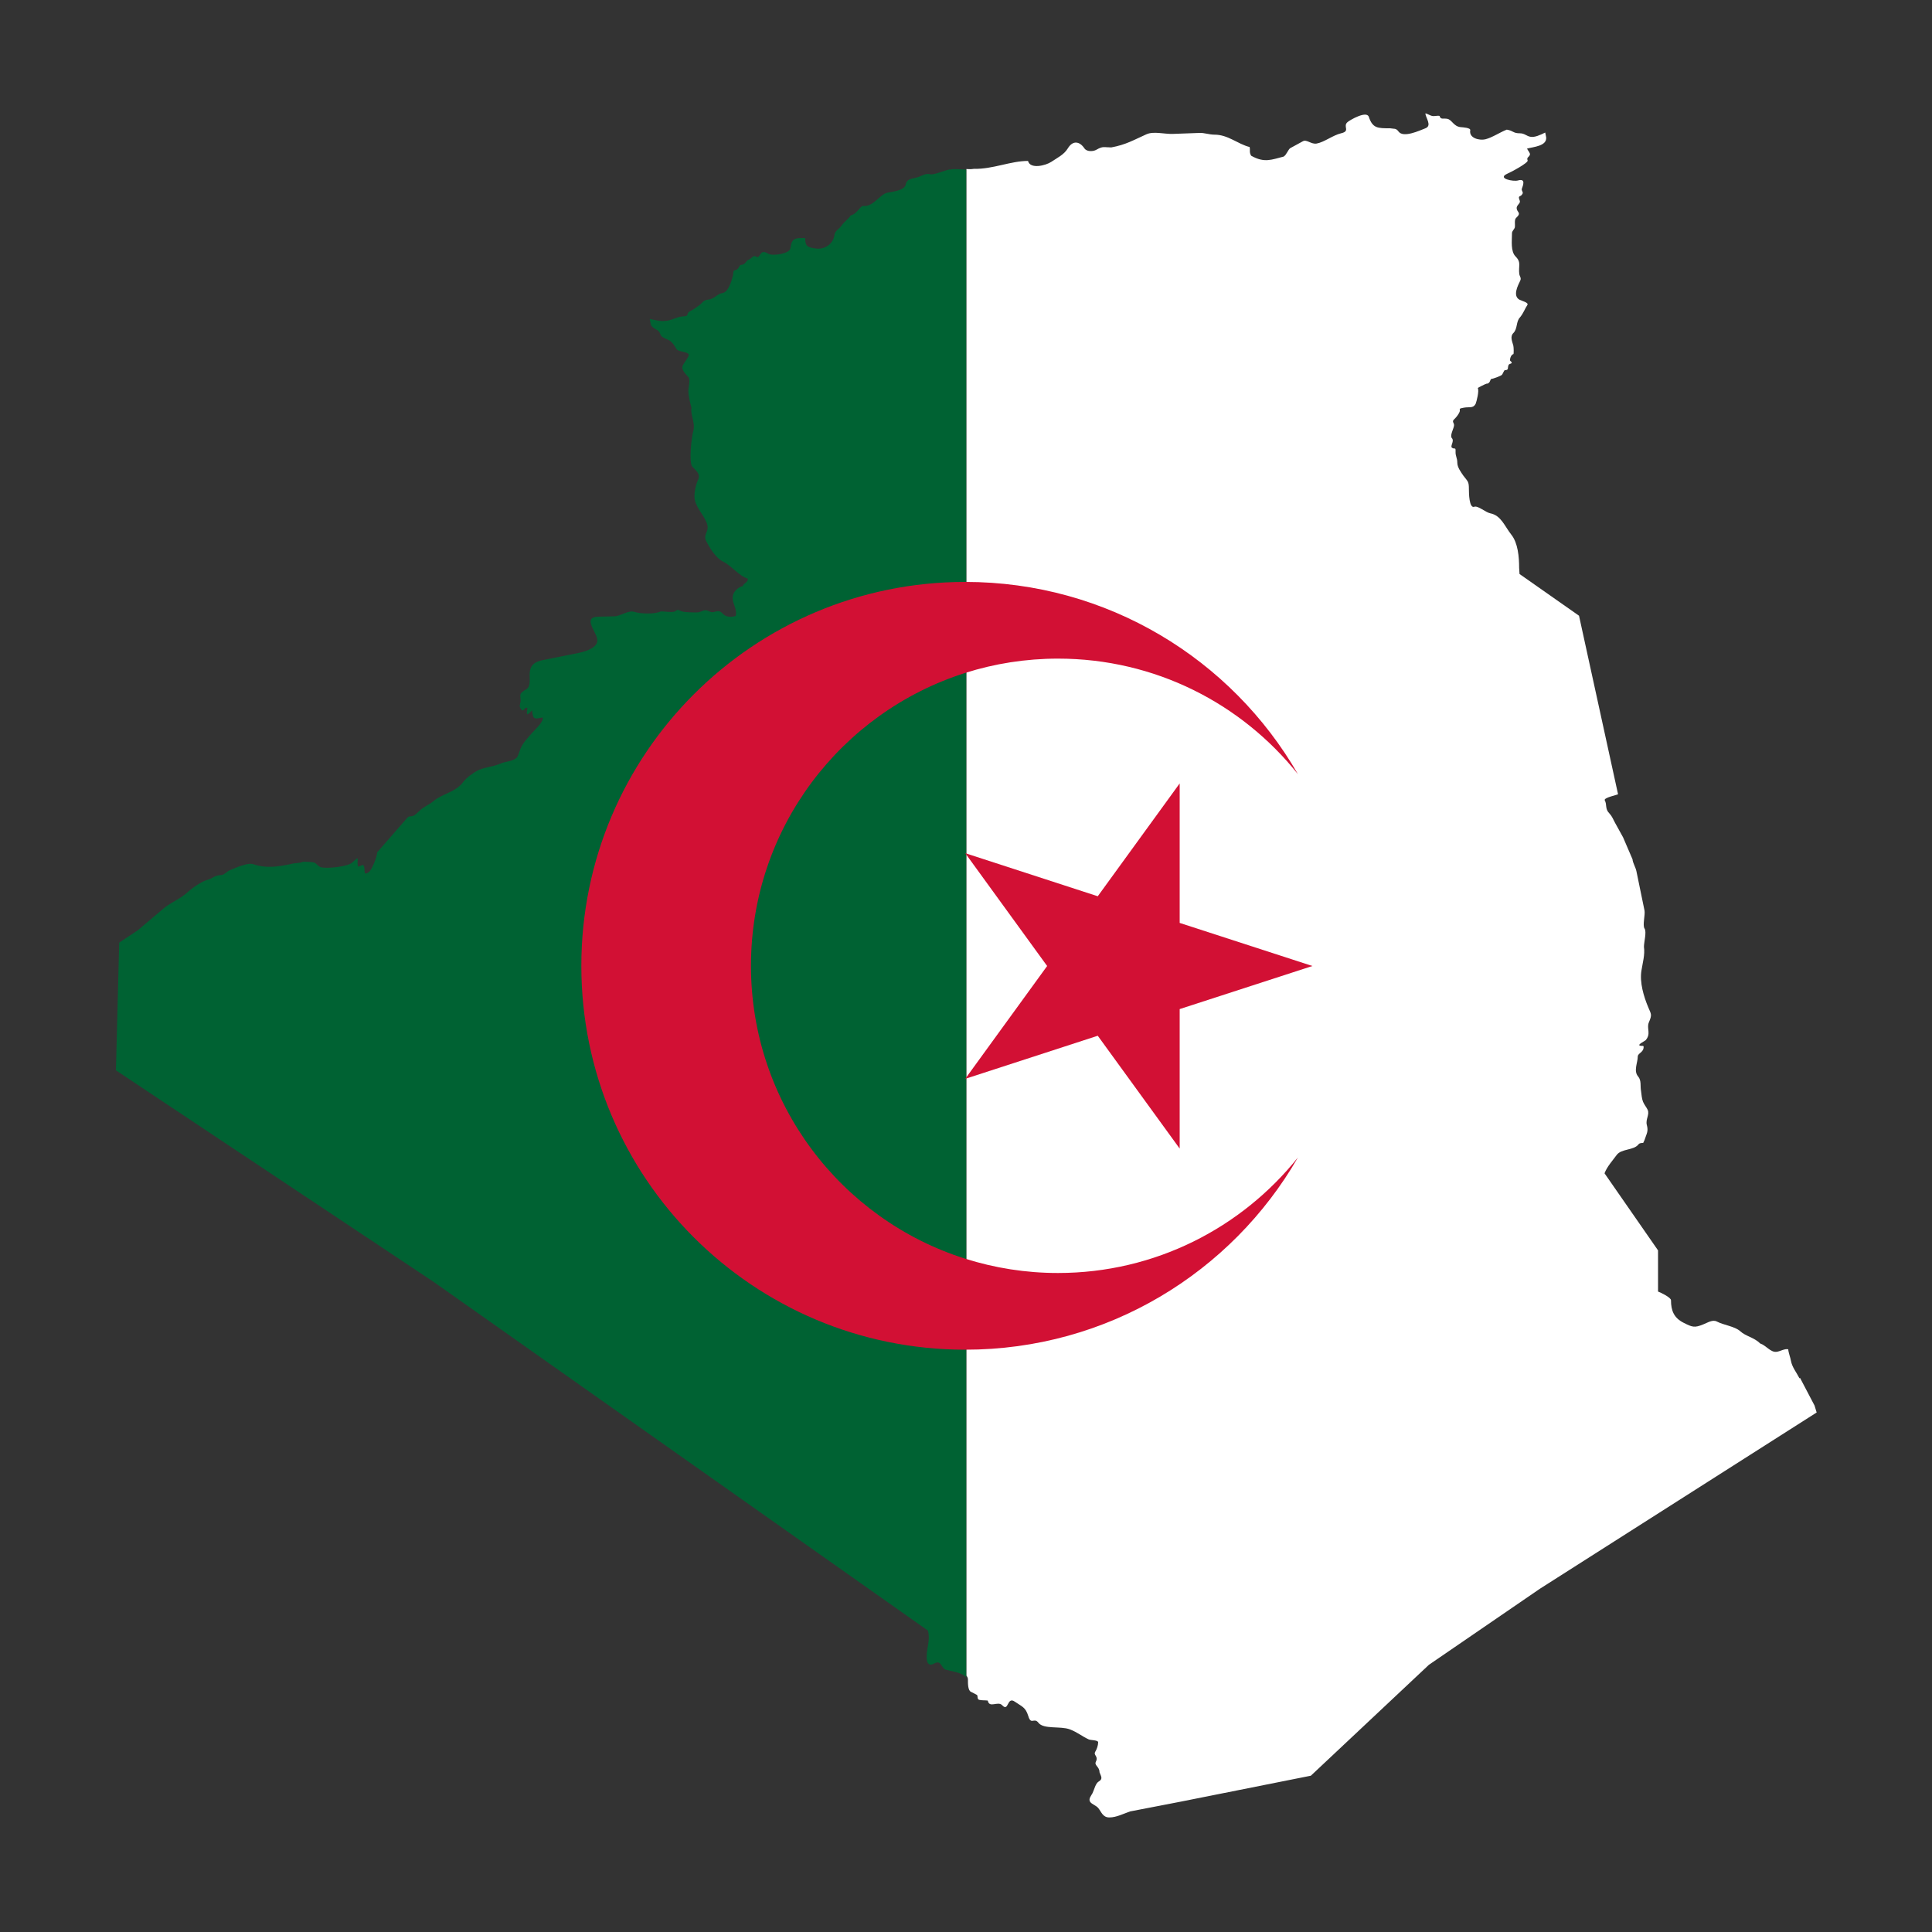 <?xml version="1.0" encoding="UTF-8"?>
<svg id="Calque_1" data-name="Calque 1" xmlns="http://www.w3.org/2000/svg" viewBox="0 0 100 100">
  <rect x="0" y="0" width="100" height="100" fill="#333333" stroke="none"/>
  <defs>
    <style>
      .cls-1 {
        fill: none;
      }

      .cls-1, .cls-2, .cls-3, .cls-4 {
        stroke-width: 0px;
      }

      .cls-2 {
        fill: #006233;
      }

      .cls-3 {
        fill: #d21034;
      }

      .cls-4 {
        fill: #fff;
      }
    </style>
  </defs>
  <path class="cls-1" d="M24.9,89.02s.03,0,.05,0h-.05Z"/>
  <path class="cls-1" d="M76.95,11.02h.12s-.08,0-.12,0Z"/>
  <g>
    <path class="cls-4" d="M93.14,71.34c-.15-.3-.38-.57-.44-.9-.03-.18-.14-.46-.14-.6h0c-.18-.05-.44.12-.62.13-.3.03-.54-.34-.83-.43-.32-.32-.75-.37-1.04-.64-.28-.25-.85-.31-1.21-.5-.22-.11-.47.06-.7.15-.46.19-.57.14-1.01-.08-.5-.25-.66-.62-.66-1.17,0-.14-.51-.39-.67-.45v-2.13s-2.77-3.99-2.77-3.99c.13-.35.42-.66.63-.95.24-.33.89-.23,1.13-.55.05-.07.16-.07.24-.07h0s.06-.12.07-.15c.11-.35.21-.44.12-.78-.08-.29.16-.55.04-.79-.07-.15-.17-.25-.24-.42-.07-.18-.07-.36-.1-.55-.05-.25.03-.54-.15-.75-.25-.29-.02-.72-.02-1.03,0-.17.27-.21.3-.45.03-.18-.09-.06-.21-.13-.09-.05.28-.23.32-.27.29-.34.04-.6.16-.91.18-.42.13-.42-.03-.8-.23-.55-.45-1.28-.35-1.89.06-.39.19-.83.13-1.23,0-.26.15-.78.03-.95-.11-.17.04-.7,0-.93l-.42-2.04c-.04-.2-.19-.43-.2-.61l-.49-1.14-.42-.76c-.09-.17-.15-.33-.29-.48-.24-.24-.11-.45-.24-.68,0,0,0-.01,0-.02,0-.12.59-.24.69-.29l-2.02-9.24-3.08-2.16-.02-.32c0-.56-.06-1.28-.4-1.71-.35-.44-.53-1-1.09-1.11-.25-.05-.64-.41-.83-.34-.27.1-.28-.72-.28-.91,0-.4-.05-.39-.28-.69-.13-.19-.32-.44-.32-.68,0-.25-.1-.34-.09-.57.01-.27-.05-.1-.19-.21-.1-.08.14-.34,0-.49-.12-.13.09-.48.11-.65.02-.14-.13-.2,0-.32.13-.13.17-.18.26-.33.13-.23-.12-.21.26-.28.27-.05.47.05.6-.2.05-.13.19-.68.11-.81-.01-.02.42-.23.45-.23.21,0,.18-.25.26-.25s.48-.15.54-.21c.04-.04.11-.24.15-.24.22,0,.13-.12.19-.26.03-.08.13-.06.16-.11.03-.07-.08-.09-.08-.14-.01-.1.06-.3.17-.32.03,0,.02-.36,0-.44-.06-.22-.18-.47,0-.65.23-.23.13-.6.35-.82.19-.24.23-.41.38-.64.07-.12-.3-.21-.4-.26-.38-.2-.1-.73.03-1,.06-.14-.03-.21-.05-.32-.06-.42.12-.61-.19-.92-.27-.27-.19-.82-.19-1.2,0-.14.11-.18.15-.32.02-.13-.04-.38.06-.48.07-.07.21-.18.12-.3-.26-.35.15-.4.07-.6-.12-.31.04-.14.15-.36.04-.08-.07-.15-.04-.25.05-.15.23-.55-.2-.43-.23.07-1.11-.1-.55-.35.19-.08,1.11-.57,1.05-.69-.07-.16.08-.16.12-.3.02-.08-.13-.24-.15-.31.34-.09,1.03-.13.99-.58l-.05-.25c-.26.13-.55.26-.76.22-.2-.03-.31-.18-.54-.18-.38,0-.33-.13-.69-.19-.36.14-.75.41-1.11.5-.29.07-.86-.05-.78-.47.02-.13-.39-.15-.5-.16-.37-.04-.44-.38-.69-.43-.2-.04-.34.06-.4-.15-.12-.03-.26.03-.39,0-.1-.02-.27-.13-.34-.13h0c0,.22.36.63,0,.77-.31.12-1.14.51-1.39.17-.14-.19-.22-.13-.44-.17-.65,0-.9,0-1.1-.59-.11-.34-.97.16-1.09.26-.29.23.17.47-.35.59-.42.1-.87.46-1.26.53-.28.05-.52-.23-.71-.12l-.66.36c-.09.05-.23.4-.32.41v.02c-.64.16-1.01.35-1.7-.04-.11-.18-.04-.28-.08-.45h0c-.63-.16-1.11-.64-1.82-.64-.27,0-.53-.1-.76-.09l-1.37.05c-.46.02-1.01-.15-1.39.02-.67.3-1.06.54-1.82.68-.39,0-.42-.08-.77.12-.17.1-.5.11-.62-.07-.25-.37-.6-.43-.86,0-.2.33-.55.49-.86.7-.29.19-1.09.39-1.2-.05-.91,0-1.81.43-2.81.41-.12.02-.25.02-.38.01v77.98c.05.06.08.12.08.2,0,.17-.01.57.16.64.09.04.19.1.29.15.09.04,0,.2.12.26.15.04.31.02.45.04,0,.01,0,0,.01.01.08.4.52,0,.74.23.35.38.24-.48.66-.18.36.25.55.28.69.73.15.51.3.06.53.36.27.35,1.14.16,1.62.34.4.15.63.36.98.52.11.05.49.03.49.15,0,.16-.07.36-.15.49-.11.19.18.22.03.52-.09.19.19.25.19.54.07.2.2.34-.04.48-.17.1-.23.42-.32.6-.07.14-.23.3-.12.46.1.13.31.18.42.32.16.2.23.47.55.48h.03c.35,0,.74-.2,1.06-.31l2.64-.51,6.72-1.34,6.11-5.74,5.75-3.94,14.32-9.12-.11-.36-.75-1.43h0Z"/>
    <path class="cls-2" d="M49.15,8.77c-.26.05-.81.29-.99.25-.24-.06-.41.06-.62.14-.28.1-.6.06-.66.39-.06.3-.65.37-.93.42-.41.07-.74.75-1.27.69-.15-.02-.32.42-.65.49-.08.16-.34.33-.46.51-.12.19-.35.27-.38.5-.06.47-.5.77-.98.7-.44-.06-.53-.13-.53-.52,0,0-.02-.01-.02-.02-.5,0-.68-.01-.75.53-.03.28-.92.42-1.15.28-.48-.3-.37.3-.63.15-.17-.1-.24.15-.43.18-.13.13-.15.24-.35.25-.1,0-.09.26-.33.28-.08,0-.06.2-.08.26-.07.28-.24.88-.55.92-.27.03-.4.31-.75.34-.24.02-.29.18-.46.3-.19.13-.25.19-.45.29-.28.15.02.26-.41.28-.31.02-.58.23-.92.23-.02,0-.05.01-.09.01-.17,0-.46-.06-.68-.11l.06.31c.15.26.4.19.49.48.05.19.36.24.51.35.13.09.24.27.32.41.09.18.77.12.62.39-.3.54-.52.51,0,1.07.12.13,0,.52,0,.7,0,.27.09.63.16.89-.07.38.22.76.09,1.22-.09.3-.23,1.61-.05,1.82.19.21.46.38.29.71-.11.23-.23.79-.15,1.04.12.49.56.86.65,1.31.06.32-.23.47-.07.79.17.34.5.89.88,1.07.4.19.86.77,1.26.87,0,.01.01.02.02.02,0,.21-.24.22-.26.38-.17.02-.38.19-.46.34-.23.44.2.76.09,1.2-.15.04-.27.07-.45.02-.29-.08-.24-.36-.65-.23-.23.07-.3-.1-.49-.08-.15.01-.25.11-.42.11s-.67,0-.82-.07c-.14-.06-.17-.1-.29,0-.11.1-.62,0-.77.02-.29.15-1.07.12-1.36.02-.3-.1-.71.22-1.02.23l-.85.02c-.8.02-.14.71-.05,1.15.09.44-.59.64-.89.71l-1.94.39c-1.19.24-.28,1.29-.92,1.55-.29.21-.23.2-.21.54,0,.12-.07.21-.04.34.01.05.15.24.17.15.09-.02.07-.14.21-.11.02.12-.07.26.02.34.34-.26.17-.33.28.08.06.23.36.08.5.08h0c.06.23-.45.67-.59.84-.21.25-.41.44-.55.75-.06.13-.12.4-.21.49-.19.19-.62.2-.83.3-.38.17-.76.17-1.17.35-.23.12-.61.39-.76.6-.39.54-1.08.6-1.55,1-.22.19-.52.29-.73.51-.07.07-.23.22-.32.25-.13.05-.2-.02-.31.11l-1.55,1.78c.01.19-.27.9-.42,1.01-.31.23-.2-.07-.25-.26-.06-.21-.15-.02-.32-.02-.09-.36.15-.63-.29-.21-.23.22-1.31.33-1.62.25-.16-.04-.22-.19-.37-.25-.06-.02-.53-.05-.58-.03-.22.09-.38.04-.65.12-.67.13-1.22.23-1.91,0-.29-.1-.94.2-1.23.32-.14.06-.27.23-.41.24-.41.02-.42.17-.76.26-.27.07-.79.43-1.01.64-.38.35-.93.55-1.29.88l-1.29,1.09-.95.63-.17,6.61,16.43,10.94,25.6,18.06c.15.56-.14,1.05-.05,1.55.04.22.19.26.38.15.37-.2.35.24.58.32.23.07.86.14,1.07.4V8.78c-.29-.01-.58-.06-.85,0h0Z"/>
    <g>
      <path class="cls-3" d="M54.76,65.89c-1.67,0-3.28-.26-4.8-.74-6.43-2.03-11.09-8.05-11.09-15.16s4.66-13.12,11.09-15.16c1.51-.48,3.13-.74,4.8-.74,5.03,0,9.51,2.33,12.42,5.98-3.43-5.95-9.86-9.95-17.22-9.95-10.97,0-19.87,8.89-19.87,19.87s8.89,19.87,19.87,19.87c7.36,0,13.79-4,17.22-9.95-2.91,3.64-7.39,5.98-12.42,5.98h0Z"/>
      <polygon class="cls-3" points="61.06 47.77 61.06 40.55 56.82 46.39 49.96 44.16 54.2 50 49.96 55.84 56.82 53.61 61.06 59.45 61.06 52.23 67.93 50 61.06 47.77"/>
    </g>
  </g>
</svg>